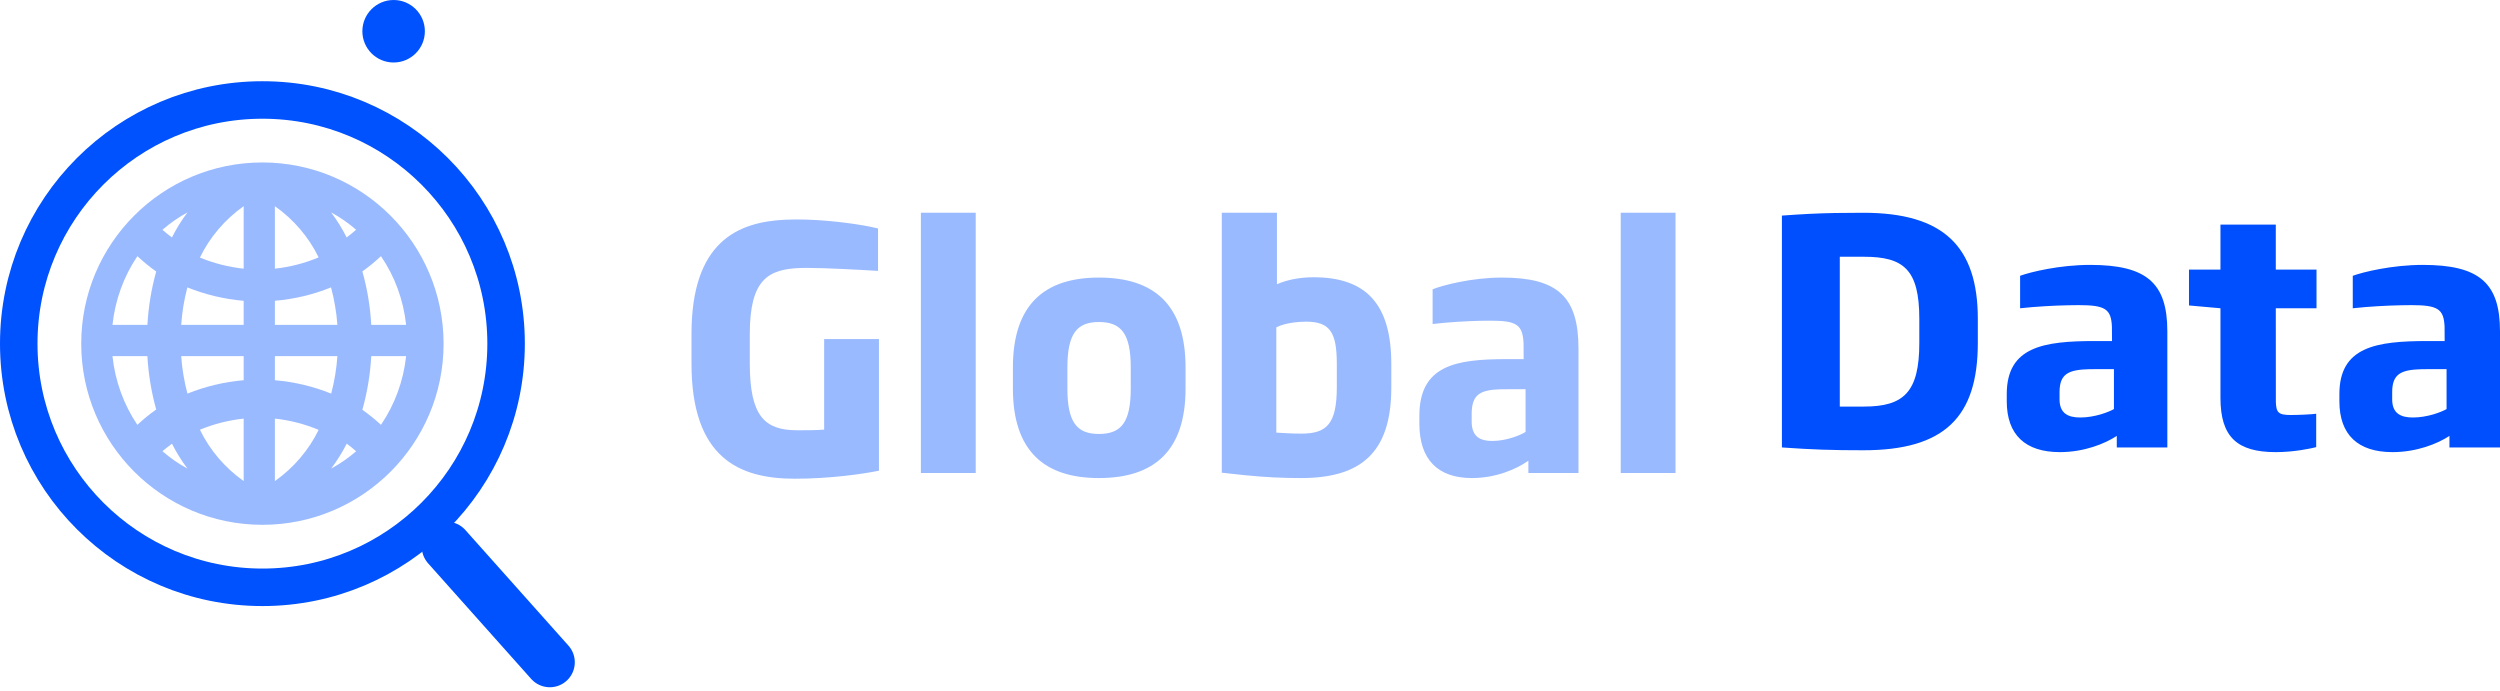<?xml version="1.0" encoding="UTF-8"?>
<svg width="94px" height="26px" viewBox="0 0 94 26" version="1.1" xmlns="http://www.w3.org/2000/svg" xmlns:xlink="http://www.w3.org/1999/xlink">
    <!-- Generator: Sketch 59 (86127) - https://sketch.com -->
    <title>GD_logo</title>
    <desc>Created with Sketch.</desc>
    <g id="Features-Page" stroke="none" stroke-width="1" fill="none" fill-rule="evenodd">
        <g id="Features_Integrations" transform="translate(-1044, -485)">
            <g id="Third-Party-Search-2" transform="translate(183, 370)">
                <g id="Third-Party-Search">
                    <g id="Logos" transform="translate(413, 0)">
                        <g id="Global-data" transform="translate(404, 92)">
                            <g id="GD_logo" transform="translate(44, 23)">
                                <g>
                                    <path d="M9.867,6.108 C6.104,6.108 3.054,9.158 3.054,12.921 C3.054,16.683 6.104,19.733 9.867,19.733 C13.629,19.733 16.679,16.683 16.679,12.921 C16.675,9.16 13.627,6.112 9.867,6.108 Z M14.324,15.974 C14.104,15.769 13.87,15.58 13.625,15.408 C13.81,14.751 13.922,14.074 13.959,13.39 L15.27,13.39 C15.17,14.323 14.844,15.212 14.324,15.974 Z M4.229,13.39 L5.542,13.39 C5.58,14.07 5.691,14.744 5.873,15.397 C5.625,15.572 5.388,15.765 5.165,15.974 C4.65,15.211 4.328,14.322 4.229,13.39 L4.229,13.39 Z M5.166,9.632 C5.389,9.841 5.625,10.034 5.873,10.209 C5.691,10.863 5.58,11.536 5.543,12.216 L4.229,12.216 C4.328,11.284 4.651,10.395 5.166,9.632 L5.166,9.632 Z M9.162,10.102 C8.595,10.041 8.041,9.901 7.517,9.684 C7.888,8.919 8.454,8.255 9.162,7.752 L9.162,10.102 Z M9.162,11.304 L9.162,12.216 L6.813,12.216 C6.845,11.74 6.923,11.268 7.045,10.806 C7.72,11.078 8.434,11.248 9.162,11.311 L9.162,11.304 Z M9.162,13.39 L9.162,14.296 C8.435,14.358 7.722,14.529 7.048,14.8 C6.925,14.338 6.846,13.866 6.813,13.39 L9.162,13.39 Z M9.162,15.74 L9.162,18.089 C8.454,17.586 7.888,16.923 7.517,16.158 C8.041,15.941 8.595,15.8 9.162,15.74 Z M10.336,15.74 C10.904,15.801 11.458,15.944 11.981,16.163 C11.609,16.925 11.044,17.587 10.336,18.089 L10.336,15.74 Z M10.336,14.3 L10.336,13.39 L12.686,13.39 C12.653,13.866 12.575,14.338 12.453,14.8 C11.779,14.528 11.065,14.358 10.336,14.297 L10.336,14.3 Z M10.336,12.216 L10.336,11.309 C11.063,11.248 11.775,11.078 12.447,10.806 C12.571,11.268 12.651,11.74 12.686,12.216 L10.336,12.216 Z M10.336,10.102 L10.336,7.752 C11.044,8.254 11.609,8.915 11.981,9.678 C11.458,9.897 10.904,10.04 10.336,10.102 L10.336,10.102 Z M12.451,7.987 C12.787,8.17 13.102,8.388 13.39,8.638 C13.275,8.739 13.157,8.835 13.034,8.927 C12.868,8.598 12.673,8.283 12.451,7.987 L12.451,7.987 Z M6.465,8.927 C6.341,8.837 6.223,8.741 6.108,8.641 C6.395,8.39 6.711,8.171 7.048,7.987 C6.826,8.283 6.631,8.598 6.465,8.927 L6.465,8.927 Z M6.464,16.679 C6.63,17.009 6.825,17.323 7.048,17.619 C6.711,17.436 6.395,17.216 6.108,16.965 C6.222,16.871 6.341,16.775 6.464,16.685 L6.464,16.679 Z M13.034,16.679 C13.157,16.769 13.275,16.865 13.39,16.968 C13.102,17.218 12.787,17.436 12.451,17.619 C12.673,17.325 12.869,17.012 13.035,16.685 L13.034,16.679 Z M13.959,12.216 C13.922,11.534 13.81,10.859 13.625,10.204 C13.871,10.031 14.104,9.839 14.324,9.632 C14.845,10.394 15.171,11.284 15.27,12.216 L13.959,12.216 Z" id="Shape" fill="#9ABAFF" fill-rule="nonzero" transform="translate(9.867, 12.921) rotate(-360) translate(-9.867, -12.921) "></path>
                                    <g id="Group-2" transform="translate(0, 3.054)" stroke="#0052FF">
                                        <circle id="Oval" stroke-width="1.41" cx="9.867" cy="9.867" r="9.162"></circle>
                                        <line x1="16.797" y1="17.501" x2="20.673" y2="21.847" id="Line-3" stroke-width="1.879" stroke-linecap="round"></line>
                                    </g>
                                    <circle id="Oval" fill="#0052FF" cx="14.8" cy="1.175" r="1.175"></circle>
                                </g>
                                <g id="Global-Data" transform="translate(25.294, 7.326)" fill-rule="nonzero">
                                    <path d="M7.755,10.372 L7.755,5.423 L5.694,5.423 L5.694,8.827 C5.409,8.852 5.042,8.852 4.687,8.852 C3.466,8.852 2.898,8.337 2.898,6.34 L2.898,5.234 C2.898,3.17 3.595,2.786 4.831,2.75 L5.054,2.747 C5.765,2.747 7.104,2.822 7.72,2.86 L7.72,1.264 L7.406,1.194 C6.812,1.077 5.706,0.925 4.639,0.925 L4.212,0.936 C2.433,1.026 0.706,1.768 0.706,5.234 L0.706,6.34 C0.706,9.895 2.495,10.674 4.592,10.674 C5.907,10.674 7.139,10.498 7.755,10.372 Z M11.393,10.46 L11.393,0.674 L9.331,0.674 L9.331,10.46 L11.393,10.46 Z M19.283,7.282 L19.283,6.491 C19.283,4.129 18.098,3.111 16.025,3.111 C13.975,3.111 12.791,4.129 12.791,6.491 L12.791,7.282 C12.791,9.631 13.975,10.649 16.025,10.649 C18.098,10.649 19.283,9.631 19.283,7.282 Z M17.222,7.282 C17.222,8.551 16.866,8.991 16.025,8.991 C15.196,8.991 14.84,8.551 14.84,7.282 L14.84,6.491 C14.84,5.222 15.196,4.782 16.025,4.782 C16.866,4.782 17.222,5.222 17.222,6.491 L17.222,7.282 Z M27.019,7.244 L27.019,6.365 C27.019,4.129 26.095,3.099 24.093,3.099 C23.607,3.099 23.11,3.187 22.719,3.362 L22.719,0.674 L20.645,0.674 L20.645,10.448 L21.527,10.543 C22.324,10.621 22.908,10.649 23.619,10.649 C25.858,10.649 27.019,9.719 27.019,7.244 Z M24.97,7.232 C24.97,8.614 24.591,8.978 23.643,8.978 C23.252,8.978 22.908,8.953 22.695,8.94 L22.695,4.983 C23.027,4.807 23.56,4.769 23.809,4.769 C24.697,4.769 24.97,5.146 24.97,6.352 L24.97,7.232 Z M34.057,10.46 L34.057,5.787 C34.057,3.84 33.287,3.111 31.178,3.111 C30.041,3.111 28.951,3.4 28.572,3.551 L28.572,4.857 C29.178,4.787 29.823,4.749 30.366,4.736 L30.751,4.732 C31.736,4.732 31.963,4.882 31.992,5.596 L31.995,6.177 L31.368,6.177 C29.448,6.177 28.074,6.403 28.074,8.312 L28.074,8.601 C28.074,9.958 28.773,10.649 30.052,10.649 C30.953,10.649 31.735,10.31 32.173,9.996 L32.173,10.46 L34.057,10.46 Z M32.067,8.915 C31.865,9.041 31.344,9.254 30.811,9.254 C30.36,9.254 30.041,9.091 30.041,8.526 L30.041,8.237 C30.041,7.488 30.379,7.331 31.156,7.31 L32.067,7.307 L32.067,8.915 Z M37.706,10.46 L35.645,10.46 L35.645,0.674 L37.706,0.674 L37.706,10.46 Z" id="Global" fill="#9ABAFF"></path>
                                    <path d="M49.072,5.567 L49.072,4.664 C49.072,1.918 47.756,0.674 44.767,0.674 L43.684,0.683 C43.029,0.696 42.463,0.725 41.706,0.78 L41.706,9.498 C42.854,9.58 43.607,9.604 44.767,9.604 C47.816,9.604 49.072,8.36 49.072,5.567 Z M46.872,5.567 C46.872,7.421 46.286,7.961 44.791,7.961 L43.882,7.961 L43.882,2.328 L44.791,2.328 C46.286,2.328 46.872,2.81 46.872,4.664 L46.872,5.567 Z M56.198,9.498 L56.198,5.133 C56.198,3.314 55.421,2.634 53.293,2.634 C52.145,2.634 51.045,2.903 50.662,3.044 L50.662,4.265 C51.274,4.199 51.925,4.163 52.473,4.152 L52.862,4.147 C53.856,4.147 54.085,4.287 54.114,4.955 L54.118,5.497 L53.484,5.497 C51.547,5.497 50.16,5.708 50.16,7.491 L50.16,7.761 C50.16,9.029 50.865,9.674 52.157,9.674 C53.066,9.674 53.855,9.357 54.297,9.064 L54.297,9.498 L56.198,9.498 Z M54.19,8.055 C53.986,8.172 53.46,8.372 52.922,8.372 C52.468,8.372 52.145,8.219 52.145,7.691 L52.145,7.421 C52.145,6.722 52.487,6.575 53.271,6.555 L54.19,6.553 L54.19,8.055 Z M61.795,9.486 L61.795,8.231 C61.627,8.254 61.161,8.278 60.838,8.278 C60.37,8.278 60.29,8.185 60.278,7.777 L60.276,4.265 L61.807,4.265 L61.807,2.81 L60.276,2.81 L60.276,1.12 L58.195,1.12 L58.195,2.81 L57.012,2.81 L57.012,4.159 L58.195,4.265 L58.195,7.632 C58.195,9.111 58.829,9.674 60.276,9.674 C60.97,9.674 61.615,9.533 61.795,9.486 Z M68.706,9.498 L68.706,5.133 C68.706,3.314 67.929,2.634 65.8,2.634 C64.652,2.634 63.552,2.903 63.17,3.044 L63.17,4.265 C63.782,4.199 64.432,4.163 64.98,4.152 L65.37,4.147 C66.363,4.147 66.592,4.287 66.622,4.955 L66.625,5.497 L65.992,5.497 C64.055,5.497 62.667,5.708 62.667,7.491 L62.667,7.761 C62.667,9.029 63.373,9.674 64.664,9.674 C65.573,9.674 66.362,9.357 66.805,9.064 L66.805,9.498 L68.706,9.498 Z M66.697,8.055 C66.494,8.172 65.968,8.372 65.43,8.372 C64.975,8.372 64.652,8.219 64.652,7.691 L64.652,7.421 C64.652,6.722 64.994,6.575 65.779,6.555 L66.697,6.553 L66.697,8.055 Z" id="Data" fill="#004FFF"></path>
                                </g>
                            </g>
                        </g>
                    </g>
                </g>
            </g>
        </g>
    </g>
</svg>